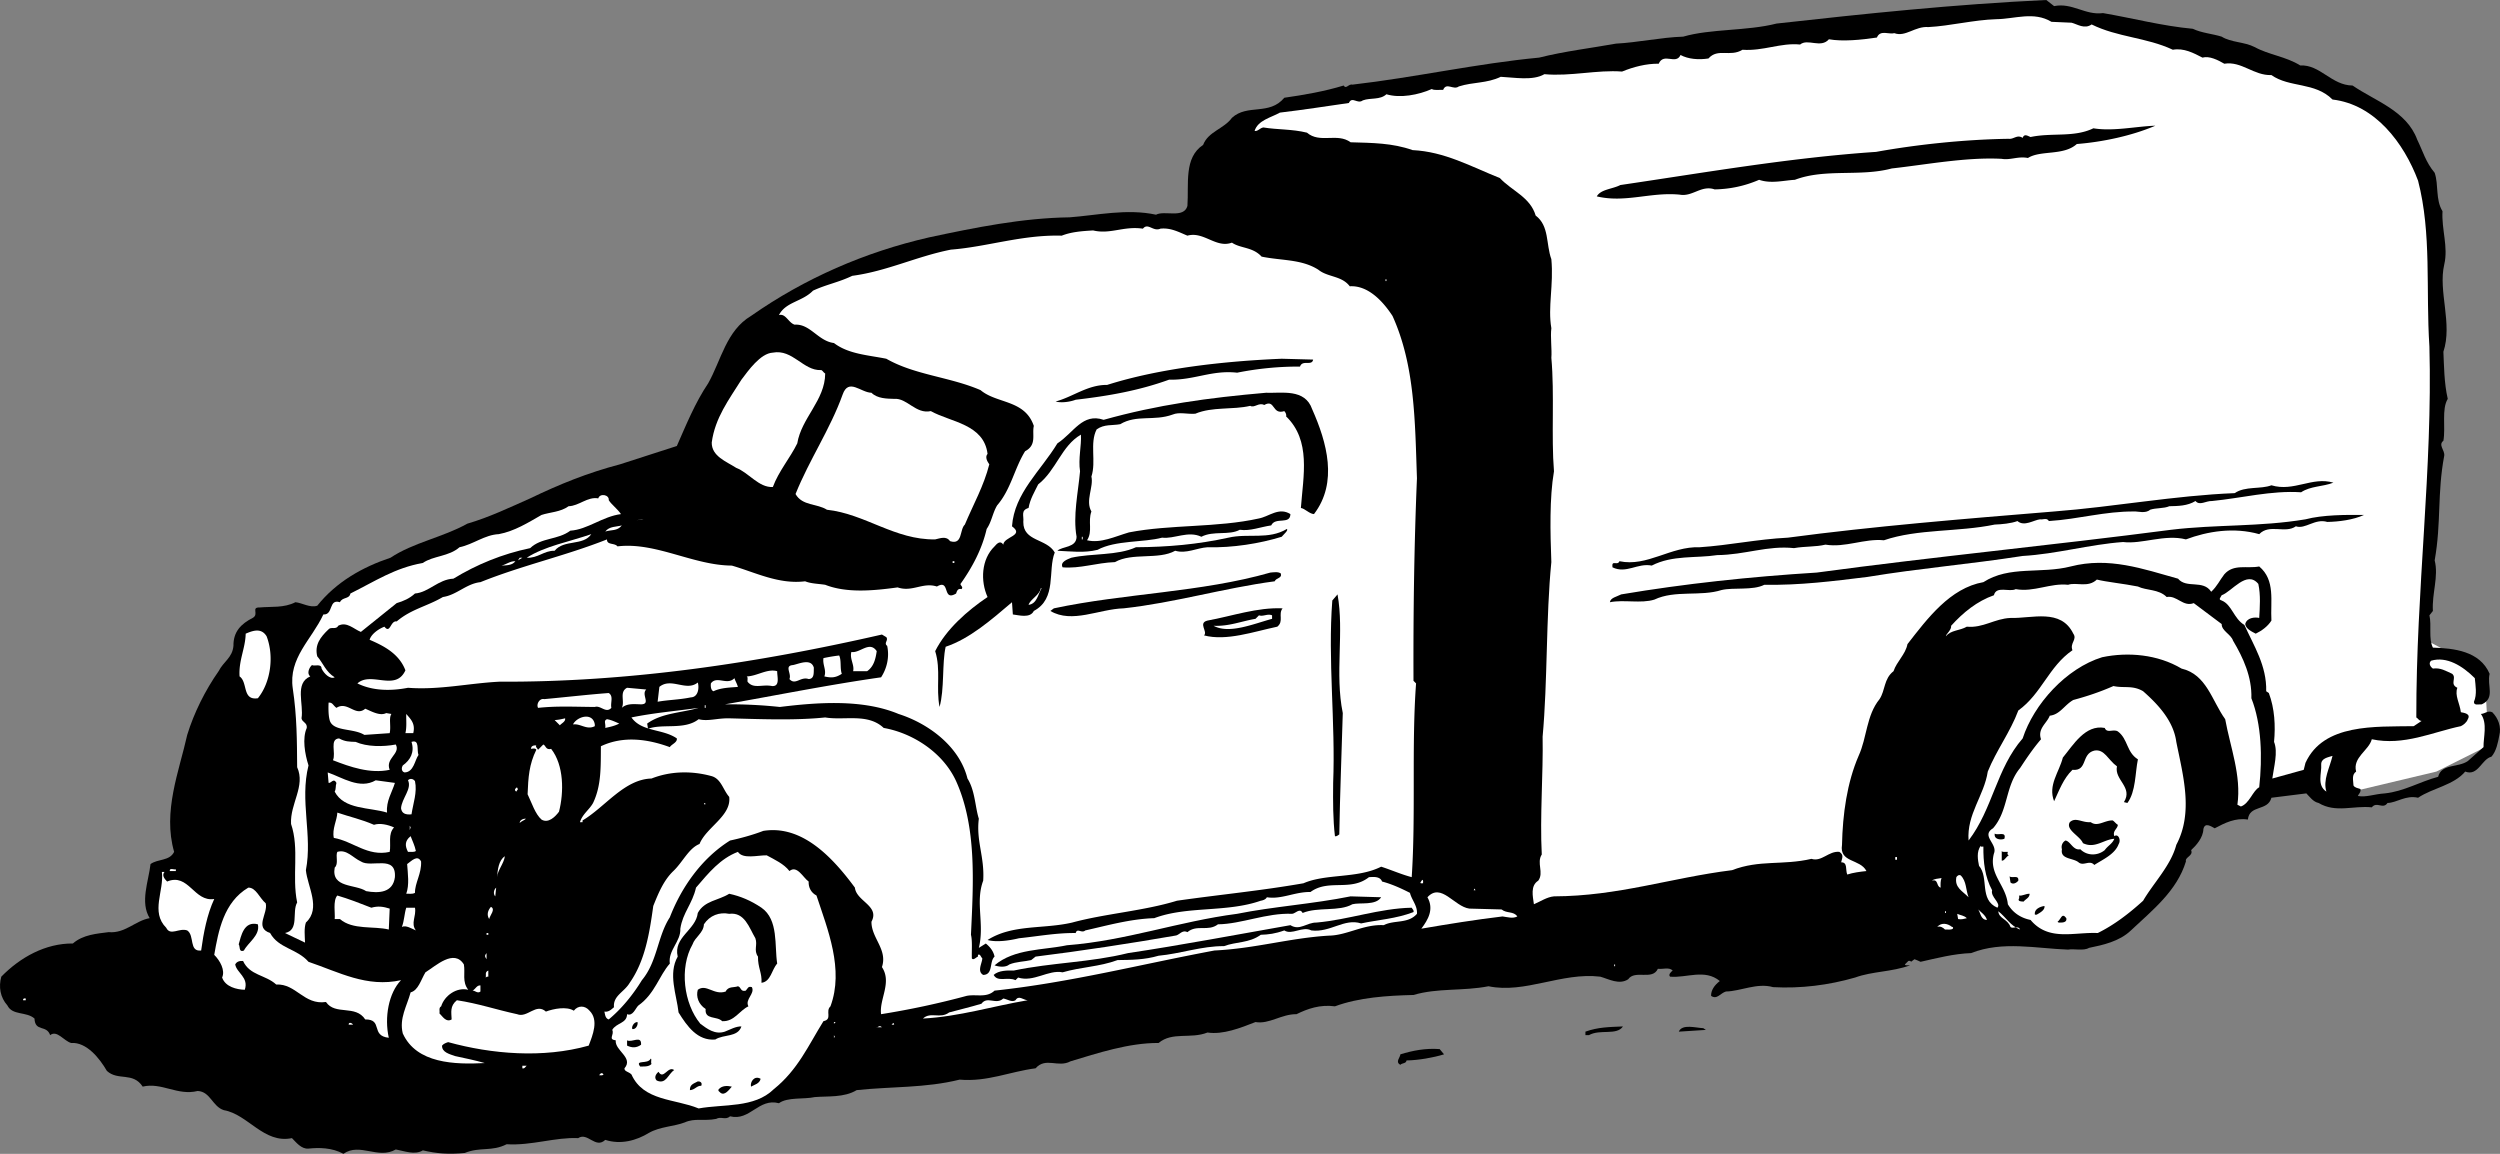 <svg xmlns="http://www.w3.org/2000/svg" width="286.434" height="132.199"><rect width="100%" height="100%" fill="#808080" stroke="none"/><path fill="#fff" d="m276.648 77.402-14 7.5 6 6 10.5-2.5 6-3-.5-8.5-7.5-4"/><path d="M235.347.7c2.074-.423 3.574 1.077 5.602.8 3.375.574 6.773 1.477 10.296 1.8.977.477 2.278.575 3.301.9 1.074.675 2.574.577 3.8 1.202 1.575.875 3.575 1.075 5.2 2.098 2.278-.125 3.574 2.277 6 2.3 2.574 1.774 6.176 2.876 7.403 6.2.671 1.375.972 2.574 2 3.8.472 1.376.074 3.075.898 4.4-.125 2.077.676 4.077.2 6.1-.723 3.075.976 6.774-.099 10 .075 1.575.075 3.575.5 5.4-.726 1.175-.226 3.277-.5 4.8-.625.477.172 1.074.098 1.7-.824 4.374-.324 7.675-1.097 12 .472 1.874-.329 3.777-.204 5.8l-.398.5c.273 1.176-.125 2.676.398 3.7 2.375.077 5.375.374 6.5 3-.324 1.374.676 2.777-.898 3.5-.324-.024-.926.175-.898-.298.375-.828.171-1.925.097-2.703-1.426-1.422-3.222-2.523-5-2-.324.278-.125.676.2.903.874-.125 1.476.273 2.203.597.574.477-.329 1.176.597 1.602-.324.875.278 1.773.403 2.8.375.075 1.171.176.796.801-.125.375-.523.672-.796.797-3.227.676-6.528 2.278-10.204 1.5-.324 1.278-2.222 2.078-1.796 3.703-.528.375-.329.973-.301 1.598.176.277.472.277.8.402.075.375-.226.575-.3.797.972.176 1.875-.222 3.097-.297 2.176-.226 3.977-1.328 6.102-1.902.375-1.523 2.273-1.023 3.398-1.8l1.801-1.598c-.023-1.125.477-2.727-.3-3.801.476-.024.777-.426 1.3-.2.676.676 1.074 1.676.801 2.7-.125.676-.324 1.773-.898 2.398-1.125.278-1.528 2.278-3 1.703-1.329 1.575-3.727 1.875-5.403 3-1.426-.328-2.426.575-3.5.598-.523.777-1.222-.223-1.8.5-2.126-.223-4.126.676-6.098-.5-.625-.125-1.028-.723-1.403-1.098l-4 .5c-.421 1.575-2.523.774-2.699 2.5-1.426-.226-2.625.375-3.8 1-.422-.226-1.126-.726-1.297.098-.028.977-.829 1.875-1.403 2.402.278.672-.722.774-.597 1.297-1.028 3.375-3.829 5.578-6.301 7.903-1.324 1.273-3.227 1.675-4.801 2-.625.375-1.727.074-2.398.199-3.625-.125-7.528-1.024-11.102.398-2.023.078-3.926.578-5.8 1-.223-.125-.524-.222-.7-.297l-.398.297c-.028-.125-.227-.125-.301-.097l-.403.398c.078.176.375.074.602.102-2.125.773-4.324.675-6.3 1.398-3.024.875-6.223 1.277-9.4 1.102-1.823-.528-3.726.472-5.402.5-.625.175-1.023.972-1.699.5-.023-.625.375-1.227 1-1.7-1.722-1.425-3.824-.328-5.699-.5-.227-.226.074-.527.3-.703-.425-.422-1.124-.125-1.698-.199-.625 1.375-2.625.074-3.403 1.2-1.023.675-2.222-.024-3.199-.298-4.426-.527-8.625 1.973-12.8 1.098-2.927.574-5.825.176-8.598 1-3.028.074-6.227.277-9 1.3-1.727-.226-3.125.274-4.403.9-1.722-.024-3.125 1.175-4.699.902-1.727.675-3.727 1.472-5.5 1.199-1.926.773-4.023-.125-5.602 1.199-3.421-.023-7.023 1.176-10.097 2.102-1.426.773-2.824-.528-4 .8-2.926.375-5.528 1.575-8.7 1.297-3.925.977-7.828.778-11.8 1.203-1.426.875-3.324.672-4.801.797-1.227.278-3.125-.023-4.102.703-2.324-.625-3.324 2.075-5.597 1.5-.528.473-1.028-.027-1.602.297-1.426.278-2.426-.125-3.597.403-1.227.472-2.829.472-4.102 1.199-1.426.875-3.227 1.375-5 .8-1.125 1.075-2.023-.925-3.102-.199-2.625-.125-5.324.875-8.199.7-1.722.875-3.023.273-4.8 1-1.825.175-3.223.074-4.797-.301-.926.574-2.125.074-3.102-.102-2.023 1.176-4.125-.824-6 .5-1.324-.722-2.824-.722-4-.597-.824.074-1.426-.727-1.898-1.2-3.227.672-5.028-2.726-7.801-3.203-1.324-.422-1.528-2.125-3-2.199-2.324.574-4.125-1.023-6.301-.5-1.125-1.723-2.824-.625-4.102-1.8-.824-1.423-2.324-3.325-4.097-3.2-.824-.223-1.625-1.523-2.403-.898-.421-1.227-1.722-.325-1.796-1.903-.926-.824-2.528-.324-3.102-1.5-.824-.922-1.023-2.125-.7-3.297 2.177-2.226 5.075-3.828 8.2-3.8 1.176-1.028 2.773-1.125 4.102-1.301 1.875.176 3.074-1.324 4.699-1.602-1.125-1.824-.125-4.222.097-6.199.875-.625 2.176-.324 2.704-1.398-1.329-4.625.574-9.227 1.5-13.403.773-2.523 2.074-5.125 3.597-7.297.574-1.125 1.574-1.527 1.7-2.902-.024-1.625.874-2.523 2.203-3.2.773-.425-.227-1.226.796-1.198 1.375-.125 2.778.074 4.102-.602.773.074 1.676.676 2.5.402 2.176-2.726 5.176-4.425 8.398-5.5 2.579-1.726 5.977-2.328 8.801-3.902 2.477-.723 4.778-1.824 7.2-2.898 3.374-1.625 6.578-2.926 10.3-3.903l6.5-2.097c1.074-2.426 2.074-4.926 3.602-7.2 1.472-2.625 2.074-6.027 4.898-7.703 6.176-4.324 13.074-7.324 20.403-9 5.273-1.125 10.671-2.222 16.097-2.297 3.074-.226 6.574-1.027 9.903-.3.972-.528 3.171.472 3.597-1 .176-2.528-.426-5.528 1.8-7 .575-1.528 2.376-1.825 3.302-3.102 1.773-1.625 4.273-.223 6-2.3 2.273-.325 4.574-.723 6.8-1.4.274.477.575-.226 1-.1 7.172-.825 14.274-2.423 21.399-3.098 2.875-.727 6.176-1.125 8.8-1.602 2.473-.125 5.177-.723 7.7-.8 3.176-.923 7.273-.626 10.7-1.5C213.62 1.573 224.12.476 234.448 0l.898.7"/><path fill="#fff" d="M237.347 2.602c.676.175 1.477.773 2.3.199 2.973 1.476 6.274 1.476 9.302 2.898 1.273-.222 2.375.375 3.398.903.773-.227 1.773.273 2.5.699 1.977-.324 3.375 1.375 5.398 1.3 2.079 1.473 4.977.774 7 2.801 4.875.575 8.176 4.973 9.801 9.297 1.574 6.078.875 12.477 1.3 19 .376 14.078-1.522 27.778-1.5 42.5.177.078.274.375.603.403l-.903.597c-4.426.078-10.324-.324-12.398 4.203l-.2.797-3.601 1c.176-1.324.676-3.023.2-4.199.175-1.824.073-3.824-.598-5.598l-.301-.203c.074-2.922-1.426-5.222-2.5-7.597-1.227-.727-1.426-2.325-2.602-2.801-.426-.125-.125-.324 0-.602 1.176-.422 2.875-2.922 4.2-1.297.277 1.274.175 2.672.101 3.899-.523-.125-1.426-.024-1.602.699.078.574.778.875 1.204 1.102.671-.325 1.375-.825 1.796-1.5-.125-2.227.477-4.625-1.398-6.2-1.426.274-2.926-.328-4 .899-.523.676-.824 1.375-1.5 2-.926-1.426-2.824-.324-3.8-1.5-4.024-1.125-7.927-2.524-12.302-1.399-3.421.875-7.023-.125-10 1.797-3.824.676-6.421 4.176-8.699 7.102-.222 1.176-1.222 1.976-1.597 3.101-1.125.875-.926 2.172-1.602 3.2-1.523 1.875-1.426 4.375-2.398 6.5-1.329 3.074-1.829 6.675-1.903 10.199-.324 2.074 2.074 1.574 2.801 3-.727.074-1.523.176-2.2.398-.226-.523.075-1.422-.698-1.398.074-.426.375-.824-.204-1.2-1.222-.124-2.023 1.176-3.199.801-3.324.774-5.926.075-9.097 1.297-7.028.875-13.028 2.977-20.403 3-.824.078-1.523.578-2.3.903-.126-.926-.422-2.125.5-2.7.675-.925-.223-2.027.402-3-.227-4.425.176-9.226.097-13.5.579-6.328.375-13.726 1-20-.125-3.425-.222-7.328.301-10.402-.324-4.023.074-8.824-.3-13 .078-.926-.126-2.426 0-3.398-.422-2.426.277-4.926 0-7.903-.626-1.722-.223-3.824-1.797-5-.625-2.125-2.727-2.824-4.102-4.297-3.324-1.328-6.324-3.027-10-3.203-2.324-.824-4.625-.824-7.102-.898-1.523-1.125-3.523.176-5-1.102-1.722-.422-3.324-.324-5-.597-.421.074-.625.472-1 .398.375-1.223 1.875-1.523 2.903-2.098 2.773-.328 5.273-.726 7.898-1.101.375-.824.977.176 1.602-.301.875-.324 1.972-.023 2.699-.7 1.574.477 3.676.075 5.2-.6.277.175.777.077 1.3.1.375-.925 1.176.075 1.8-.398 1.677-.527 3.177-.328 4.802-1.101 1.574.074 3.671.476 5-.301 2.972.277 6.074-.523 8.898-.3 1.273-.524 2.773-.923 4.2-.9.573-1.323 1.976.177 2.5-1 .874.477 2.073.575 3.198.4 1.079-1.223 2.477-.126 3.903-1 2.375.175 4.375-.825 6.597-.598.875-.727 2.375.472 3.301-.602 1.574.277 3.676.074 5.5-.2.375-.925 1.375-.323 2-.5 1.278.477 2.375-.823 3.903-.698 2.472-.125 5.171-.825 7.796-.903 2.079-.023 4.278-.922 6.301.301l2.301.102"/><path d="M246.949 14.402c-2.727 1.172-6.125 1.875-9 2.098-1.528 1.375-4.125.676-5.602 1.602-1.125-.227-2.023.273-3 .097-4.023-.222-8.727.676-12.602 1.102-3.625.976-7.625-.024-11.097 1.3-1.324.075-2.727.473-4.102 0a13.24 13.24 0 0 1-5.097 1.098c-1.528-.523-2.528.875-4 .602-3.329-.324-6.227.976-9.5.199.472-.824 1.773-.824 2.699-1.3 9.676-1.423 19.375-3.126 29.3-3.798 4.575-.828 10.075-1.425 15.2-1.5.574.075.972-.527 1.597-.101.176-.524.579-.227.903-.102 2.472-.523 4.972.078 7.199-1 2.273.375 4.875-.222 7.102-.297"/><path fill="#fff" d="M136.046 27c1.875-.523 3.278 1.477 5.102.8.972.677 2.375.477 3.398 1.602 2.278.473 4.574.274 6.5 1.5 1.074.875 2.676.672 3.602 1.899 2.074-.125 3.773 1.676 4.898 3.398 2.574 5.676 2.574 12.078 2.8 18.602-.323 7.676-.425 15.375-.397 23.199l.296.3c-.523 7.075-.023 15.075-.5 22.2-1.222-.324-2.324-.824-3.5-1.2-2.722 1.376-6.324.774-8.898 1.9-5.023.874-9.426 1.277-14.5 2-3.824 1.175-8.227 1.476-12 2.5-3.324.777-6.824.175-9.7 2 .973.277 2.473.077 3.598-.2 2.176-.223 4.278-.625 6.5-.598.176-.625.676.075 1.102-.3 2.375-.528 5.176-1.325 7.898-1.403 3.778-1.422 8.278-.625 12.204-2 .171-.023.574-.125.699-.398 1.676.273 3.176-.625 5-.602 2.074-1.523 4.574-.023 6.699-1.699.477-.023 1.273-.125 1.5.5 1.074.277 2.176.777 3.2 1.3.175.774.874 1.477.8 2.4-1.023 1.175-2.625.675-3.8 1.3-2.325-.125-4.223 1.176-6.302 1.2-4.523.277-8.421 1.476-13.097 1.702-8.426 1.575-16.528 3.672-25.2 4.598-.925.875-2.124.375-3.203.602a94.478 94.478 0 0 1-9.796 2.097c-.227-1.722 1.273-3.625.097-5.398.676-2.024-1.222-3.324-1.199-5.2.977-1.824-1.727-2.324-1.898-3.902-2.528-3.422-6.028-7.222-10.5-6.5-1.227.477-2.727.875-3.801 1.102-3.324 2.074-5.625 5.476-6.903 8.8-1.421 2.176-1.421 5.075-3.199 7.2-1.023 1.676-2.324 3.273-3.8 4.5-.422-.125-.422-.625-.5-.899.476.075.777-.226 1.1-.5-.124-1.328 1.177-1.726 1.802-2.8 1.773-2.528 2.273-5.727 2.699-8.801.574-1.426 1.176-2.926 2.3-4 1.075-1.024 1.774-2.625 3-3.102.774-1.922 3.677-3.222 3.4-5.398-.723-.824-.927-2.125-2.098-2.399-2.329-.625-4.727-.527-6.801.297-3.125.078-5.324 3.278-7.903 4.801v.2h-.296c.273-.923 1.074-1.423 1.5-2.2.972-2.023.875-4.223.898-6.5 2.574-1.223 5.375-.824 7.898.102.176-.325.875-.528.801-1-1.625-1.125-4.023-.727-5.2-2.403 2.575-.523 4.978-.722 7.7-1.097-1.926.574-4.222.574-5.898 1.8l.097.598c1.676-.625 4.176.176 5.801-1.098 1.074.274 2.074-.125 3.5-.101 3.074.074 7.477.273 11-.102 2.176.375 4.875-.523 6.7 1.203 3.277.575 6.777 2.774 8.3 6.098 2.375 5.277 1.977 11.676 1.7 17.602.175.675.077 1.773.101 2.699.176.273.477-.125.7-.2v-.199c.277-.125.277.172.5.399-.024.574-.626 1.476.1 1.898 1.177-.023.677-1.523 1.302-2.097-.125-.625-.528-1.125-1-1.5l-.801.5c.676-2.727-.426-5.227.5-7.7.176-2.726-.824-4.527-.5-7.101-.426-1.324-.426-3.227-1.301-4.602-.926-3.722-4.523-6.324-7.898-7.398-4.125-1.727-9.329-1.324-13.602-.801a53.476 53.476 0 0 0-6.3-.3c5.874-1.024 11.777-2.223 17.902-3.098.671-1.028.972-2.325.699-3.602-.426-.324.176-.625-.102-1l-.5-.3c-14.324 3.277-29.023 5.476-43.8 5.402-3.524.175-6.922.972-10.5.699-1.922.375-4.024.375-5.797-.5 1.574-1.426 4.375.976 5.5-1.5-.727-1.926-2.528-2.824-4.102-3.5.176-.625.977-1.227 1.7-1.5.675.875.675-.727 1.402-.602 1.671-1.422 3.472-1.722 5.296-2.797 1.579-.226 2.676-1.527 4.301-1.703 4.778-1.922 9.778-3.023 14.5-4.898-.023.676.875.375 1.2.8 4.374-.527 8.675 2.176 13.1 2.2 2.677.773 5.376 2.176 8.4 1.8.675.274 1.476.274 2.3.399 2.477.977 5.574.676 8.3.3 1.677.575 2.876-.624 4.5-.1 1.575-.923.575 1.777 2.2.8.074-.223.176-.625.602-.5.273-.223-.125-.426-.102-.598 1.375-1.925 2.477-4.027 3-6.3.574-.825.676-1.825 1.2-2.7 1.578-1.828 1.976-4.226 3.203-6.203 1.375-.722.773-1.922 1-2.898-1.028-3.024-4.227-2.524-6.102-4.102-3.523-1.523-7.523-1.722-10.8-3.597-2.126-.426-4.325-.528-6-1.801-1.825-.227-2.723-2.227-4.5-2.102-.723-.222-1.024-1.324-1.802-1.097.778-1.528 2.676-1.528 3.903-2.801 1.574-.727 2.875-.926 4.5-1.7 3.972-.527 7.375-2.226 11.3-3 4.172-.324 8.172-1.726 12.7-1.601 1.074-.426 2.273-.523 3.597-.598 1.977.473 3.477-.527 5.704-.203.574-.722 1.171.375 2 0 1.171-.125 2.074.375 3.097.801m22.699 5.2h.102V32h-.102v.2"/><path fill="#fff" d="M94.046 42.402c.176-.027.278.274.5.399-.023 3.074-2.722 5.074-3.2 8-.823 1.676-2.124 3.176-2.8 5-1.625.074-2.722-1.625-4.2-2.2-1.124-.726-2.823-1.324-2.8-2.902.375-2.824 1.977-4.922 3.403-7.199.773-1.023 2.171-3.023 3.597-3.098 2.278-.425 3.477 2.075 5.5 2"/><path d="M150.449 41.2c-.125.777-1.227-.024-1.5.8a35.903 35.903 0 0 0-7.204.7c-2.921-.325-4.921.874-7.796.8-3.528 1.277-7.028 1.875-10.704 2.3-.722.274-1.722.376-2.296.2 1.972-.523 3.671-1.926 5.898-1.898 6.074-1.926 13.477-2.727 20-3l3.602.097"/><path fill="#fff" d="M102.449 45.7c1.472-.126 2.472 1.777 4.199 1.402 2.273 1.273 6.074 1.472 6.5 4.898-.324.375-.028.875.199 1.2-.625 2.476-1.824 4.577-2.8 6.902-.626.574-.223 2.375-1.7 1.898-.426-.625-1.125-.324-1.7-.2-4.624.075-8.027-2.925-12.402-3.398-1.125-.726-2.824-.425-3.597-1.8 1.574-3.926 3.972-7.426 5.398-11.403.676-1.922 2.074-.222 3.3-.199.677.676 1.774.676 2.603.7"/><path d="M150.347 46.902c1.676 3.774 2.977 8.375.2 12-.524-.027-1.024-.625-1.5-.703.277-3.722 1.175-7.722-1.7-10.5.074-.125-.023-.422-.2-.597-1.425.472-1.027-1.426-2.3-.7-.625-.328-1.125.375-1.602.098-2.023.477-4.324.074-6.296.902-.926.075-1.829-.226-2.602.098-2.125.777-4.125-.023-6 1.102-.926.175-1.824-.028-2.7.597-.823 1.578-.027 3.676-.6 5.403.277 1.175-.723 2.773 0 4-.427 1.175.175 2.273-.5 3.3 1.573.375 3.175-.425 4.8-.902 4.773-.926 10.074-.523 14.898-1.598 1.176-.226 2.278-1.328 3.602-.5-.023 1.274-1.727.274-2.2 1.297-1.226.176-2.425.676-3.6.5-1.223.676-3.024.078-4.4.801-1.527-.723-3.124.277-4.5.102-2.124.574-5.323.273-7.402 1.398-1.523.375-3.023.176-4.597.102.574-.528 2.176-.325 2.199-1.602-.426-2.426.176-5.023.398-7.5-.222-1.426.176-2.926.102-4.2-2.227 1.274-2.824 4.075-4.898 5.7-.426.875-.926 1.676-1.102 2.7-.926.277-.523.874-.602 1.6-.023 2.274 2.676 1.876 3.602 3.5-.824 2.075.273 5.274-2.398 6.7-.426.875-1.727.477-2.403.402L115.948 69c-2.328 1.977-4.828 4.176-7.601 5.102-.426 1.875-.125 4.875-.7 6.898-.425-2.223.176-4.223-.5-6.398 1.274-2.528 3.676-4.625 6-6.2-.824-1.828-.726-4.328.801-5.8.274-.325.672-.727 1-.2.075-.925 2.473-1.027 1-2.101.274-3.824 3.274-6.324 5.2-9.5 1.875-1.227 2.875-3.524 5.3-2.7 6.172-1.726 11.973-2.527 18.598-3.101 1.777.074 4.477-.523 5.3 1.902M267.347 55.3c-1.227.477-2.625.376-3.7 1.102-3.425-.226-6.823.672-10.198 1-.727-.027-1.426.575-1.903 0-.926.575-2.023.575-3 .598-.625.277-1.523.176-2.2.402-.522.473-1.425.172-1.8.2-3.426-.028-6.324.875-9.8 1.097-.223-.422-.723-.125-1-.199-.723.074-1.825.875-2.598.2-.727.277-1.824.374-2.602.402-4.222.875-8.824.472-12.7 1.8-2.226-.226-4.425.875-6.698.5-1.125.274-2.324.172-3.602.399-3.023-.324-5.625.773-8.8.8-2.422.376-5.126-.027-7.5 1.2-1.626-.324-2.922.976-4.5.199-.126-.926.578-.125.8-.7 3.176.677 5.875-1.726 9.2-1.6 3.374-.223 6.578-.923 10.1-1.098 9.978-1.325 19.876-2.125 30.5-3 6.876-.528 13.774-1.825 20.7-2.102 1.176-.824 2.977-.426 4.2-.898 2.578.773 4.675-1.028 7.101-.301"/><path fill="#fff" d="M69.745 57.3c.278.477.977.977 1.403 1.602-2.125.274-3.824 1.774-5.801 1.899-1.426 1.074-3.324.773-4.602 2-3.222.676-6.125 1.875-8.796 3.5-1.727.074-2.829 1.574-4.403 1.699-.625.574-1.324.875-2.097 1.102l-4.102 3.3c-.824-.328-1.625-1.226-2.602-.703-.222.477-.824.078-1.097.403-.926.875-1.625 1.773-1.301 3.097.676.778.977 1.778 2 2.403-.523.273-1.227-.426-1.5-1-.023-.625-.824-.227-1.102-.403-.324.278-.625.977-.199 1.301-1.824.777-.722 3.176-1 4.8.074.477.676.477.602 1.102-.528 1.172-.227 2.973.199 4.297-1.023 4.078.477 7.977-.3 12 .175 1.875 1.777 4.375 0 6-.223.676-.126 1.477-.098 2.301l-2.301-1.098c1.676-.328.773-2.425 1.398-3.5-.625-3.027.278-6.125-.7-9-.124-2.328 1.677-4.328.7-6.5-.023-3.027-.023-5.828-.5-9-.523-3.527 2.176-5.625 3.5-8.5 1.176.075.574-1.828 1.903-1.402.273-.625 1.074-.324 1.199-1 2.875-1.426 5.074-2.926 8.3-3.5 1.172-.824 2.973-.723 4.2-1.8 1.574-.325 2.875-1.423 4.5-1.5 1.773-.325 3.375-1.325 4.898-2.2.977-.324 2.176-.324 3.102-1 1.176-.023 2.176-1.125 3.398-.898.176-.625 1.278-.426 1.2.199"/><path d="M270.847 59c-1.227.574-2.926.777-4.2.8-1.425-.425-2.527.876-3.6.5-1.223.876-3.024-.323-4.2.9-2.926-.825-5.926-.325-8.398.6-2.426-.624-5.028.575-7.204.302-3.824.273-7.625 1.375-11.5 1.597-6.324.977-11.523 1.375-17.796 2.403-3.829.472-7.727.972-11.801.898-1.324.676-3.528.277-4.903.602-2.421.773-5.324-.028-7.699 1.097-1.523.477-3.523-.023-5.097.301.074-.523.773-.625 1.296-.898 7.278-1.227 14.778-2.028 22.403-2.5 13.472-1.825 26.972-3.125 40.597-4.903 5.176-.625 10.176-.324 15.403-1.199 1.972-.523 4.676-.523 6.699-.5"/><path fill="#fff" d="m72.949 59.602.597-.102h.2zm-3.602 1.3c.477-.625 1.273-.527 1.898-.703-.523.676-1.222.477-1.898.703"/><path d="M146.847 61.5c-2.523.777-5.625 1.277-8.5 1.2-1.227.077-2.426.777-3.7.402-1.925 1.074-4.925.175-6.902 1.3-2.125.075-4.023.774-6 .598-.324-.625.579-.926 1-1.098 2.375-.527 5.278-.226 7.403-1.203 3.676-.023 7.074-.324 10.597-1.097 2.278-.528 4.579.273 6.704-1 .171.175-.329.574-.602.898"/><path fill="#fff" d="M67.745 61.2c-.921 1.374-3.125.577-4.199 1.902-1.222-.028-1.926.875-3.2.8 2.075-1.328 4.876-1.828 7.4-2.703m56.203.601h.097v-.3h-.097v.3m-64.602 2.4.2-.298h.3zm-.301.1c-.324.477-1.023.477-1.597.5.574-.124.972-.523 1.597-.5m50.102.2h.199v-.2h-.2v.2"/><path d="M146.745 65.7c.176.577-.523.476-.699.902-5.824.773-11.523 2.472-17.3 3.097-2.825.078-5.922 1.778-8.4.301l.4-.3c8.078-1.723 16.874-1.825 24.8-4.098.375-.028.875-.125 1.2.097"/><path fill="#fff" d="M244.949 67.2c.972.476 2.375.277 3.296 1.202 1.176-.226 1.875 1.172 3.102.7l3.2 2.398c-.024.777 1.073 1.176 1.3 1.902 1.176 1.973 2.176 4.172 2.102 6.598 1.171 2.977 1.273 6.777.898 10.2-.727.374-1.125 1.874-2.102 2.202l-.398-.203c.477-3.324-.824-6.625-1.398-9.797-1.528-2.125-2.125-5.125-5-5.8-2.727-1.625-6.125-1.926-9.102-1.301-4.125 1.273-7.824 5.375-9.102 9.3-3.023 3.473-3.421 8.075-6.199 11.7-.222-3.024 1.778-5.125 2.2-7.899.976-2.425 2.578-4.527 3.5-7 2.675-1.925 3.476-5.027 6.203-6.902-.329-.824.574-1.223.097-1.898-1.426-2.926-4.722-1.727-7.199-1.801-1.824.074-3.125 1.176-5 1-.824.476-1.824.375-2.398 1.101-.028-.226.671-.726.597-1.203 1.375-1.523 2.977-2.824 4.903-3.5.273-1.125 1.773-.324 2.5-.699 2.074.375 3.972-.723 6-.5.972-.324 2.273.375 3.296-.598 1.079.274 3.079.473 4.704.797m-125.602.203c-.426.672-.523 1.774-1.5 1.899.176-.625 1.273-1.125 1.398-1.899h.102"/><path d="M153.847 81.7c-.125 4.476-.324 9.277-.398 13.902-.125.074-.329.273-.5.199-.227-1.926-.227-3.926-.204-6.102.278-6.922-.625-14.125-.097-20.898l.597-.7c.778 4.274-.324 9.075.602 13.598M146.949 69.7c-.528.675.171 1.476-.602 2.1-2.727.575-5.824 1.677-8.398 1 .472-.425-.727-1.425.398-1.698 2.875-.528 5.676-1.528 8.602-1.403"/><path fill="#fff" d="M145.745 70.902c-2.125.575-4.921 1.774-6.699.797 1.778.078 3.176-.523 4.8-.797l.4-.402c.476.176.976-.223 1.5 0v.402m-115.2 2c.875 2.274.477 5.274-1 7.098-1.824.277-1.125-1.824-2.097-2.5-.125-1.824.671-3.223.699-4.898.773-.325 1.773-.727 2.398.3m69.903 1.7c-.125.875-.329 1.773-1.102 2.3h-1.602c.176-.726-.421-1.425-.199-2.203.977.176 2.074-1.324 2.903-.097m-4 2.598c-.727.476-1.227.476-2 .3.273-.723-.227-1.324-.102-2.098a19.014 19.014 0 0 1 1.8-.3c.274.574.075 1.472.302 2.097m-3.204-.699c-.023.574.079 1.277-.597 1.3-.926-.323-1.528.774-2.2 0 .274-.624-.624-1.523.399-1.6.676-.126 2.074-.825 2.398.3m-4.199.402c-.023.575.375 1.774-.597 1.7-1.125-.227-2.125.375-2.801-.5-.028-.227.074-.528-.102-.602 1.176-.023 2.375-.926 3.5-.598m-4.5 1.798c-.824.077-1.926.077-2.8.5-.325-.126-.325-.626-.297-.9.671-.925 1.875.274 2.699-.6.074.277.273.577.398 1m-5.398 1.202c-1.324.274-2.528.274-3.801.5l.2-1.703c1.374-1.125 3.073.578 4.402-.5.171.578.074 1.676-.801 1.703m166.398-.702c1.676 1.476 3.477 3.374 3.8 5.8.774 3.875 1.978 8.074 0 11.8-.624 2.376-2.624 4.376-3.8 6.4-1.625 1.476-3.324 2.777-5.2 3.702-2.726-.125-5.624.973-7.698-1.5-1.125-.226-2.028-.828-2.602-1.8-.222-2.227-2.222-3.426-1.597-5.801.472-1.125-1.528-2.024-.102-2.899 1.773-2.027 1.375-4.828 3.102-6.902.671-1.023 1.472-2.223 2.398-3.3-.426-1.223.676-1.825 1-2.7 1.176-.125 1.676-1.223 2.7-1.8 1.573-.423 3.073-.923 4.6-1.598 1.177.273 2.177-.125 3.4.597M74.046 79c-.625.574.574 1.676-.597 1.7-.829-.024-1.625-.126-2.204.402.375-.727-.324-1.825.602-2.301l2.2.199m-4.001 2.102c-.625.675-1.222-.325-1.898-.102-2.528-.023-4.324-.125-6.5.102-.227-.426.176-1.125.699-1 2.477-.227 5.074-.528 7.398-.7.579.375.176 1.075.301 1.7m-31.5 0c1.278-.825 2.176 1.074 3.3.097.677.278 1.677.875 2.4.5l.6.102c-.323.476-.022 1.375-.198 2.199l-2.903.2c-1.324-.825-3.722-.325-4-1.798-.125-.527-.125-1.328-.097-1.902.472-.023.472.277.898.602m42.199 0h.102V80.8h-.102v.3M47.347 84h-.898c.171-.723.074-1.523.097-2.2.477.575 1.074 1.075.801 2.2m20.801-1v.2c-.926.476-1.625-.325-2.5-.2.472-.926 2.273-1.426 2.5 0m-3.403-.7c.079.376-.421.575-.597.802l-.602-.602c.477-.023.875-.125 1.2-.2m6.203.602c-.528.274-1.028.375-1.602.5.074-.527-.227-.828.2-1 .476.075.874.274 1.402.5"/><path d="M242.648 83.8c1.176.876.972 2.376 2.3 3.2-.328 1.574-.226 3.676-1.203 5l-.398-.098c1.074-1.726-1.125-2.527-.8-4.101-1.024-.727-1.427-2.024-2.598-1.801-1.528.375-.727 2.375-2.5 2.2-1.028.976-1.528 2.374-2.102 3.6-.727-1.823.574-3.323 1-5 1.176-1.425 2.574-3.823 4.8-3.398.274.672.973.075 1.5.399"/><path fill="#fff" d="M40.745 85c1.278.574 3.176.574 4.602.3.574 1.075-1.227 1.575-.7 2.9-2.226.476-4.527-.325-6.5-1.098.376-.825-.425-2.426.7-2.5.676.375 1.176.375 1.898.398m7.204 1.5c-.426.574-.528 1.977-1.602 2-.426-.125-.324-.625-.2-.8.876-.626 1.376-1.524 1-2.7.973-.324.575.977.802 1.5m15.199-.7c1.472 1.876 1.472 4.977.898 7.2-.426.574-1.222 1.375-2 .902-.722-.625-1.125-1.925-1.597-2.902.074-1.926.171-3.426 1-5.098-.125-.226-.426-.125-.602-.101-.023-.324.273-.426.602-.399-.125.172.074.274.199.5l.597-.601c.278.074.278.676.903.5m204.097.801c-.324 1.375-1.125 2.773-.699 4.097-1.125-.722-.523-2.125-.597-3.097-.028-.727.773-.825 1.296-1m-224.199 2.8 2.2.297c-.325 1.078-1.024 2.078-.9 3.403-2.022-.625-4.925-.325-6-2.403.177-.324.075-.625.2-1-.324-.625-.625.078-.898 0l-.102-1.199c1.676.574 3.676 1.977 5.5.902m4.5.098c.278 1.277-.222 2.574-.398 3.8-.727.075-1.125-.124-1.2-.698.075-1.125 1.274-2.227.797-3.2.176-.226.579-.226.801.098m11.801.902-.2.297c-.323-.222-.027-.422.098-.5-.023.078.102.203.102.203m21.5 1.7-.102.097-.097-.199c.074-.023.199.102.199.102m-38 2.398c.676-.223 1.574-.023 2.3.3-.726.774-.323 1.876-.5 2.802-2.527.574-4.226-1.227-6.402-1.602-.222-1.023.375-2.023.403-2.898 1.375.472 2.773.773 4.199 1.398m17.398-.7c-.125.177-.523.274-.699.5-.023-.323.375-.523.7-.5"/><path d="M242.046 94c.176.074.375.375.602.5-.028.477-.625.676-.403 1.3.477-.323.778.477.5.9-.421 1.175-1.824 1.777-2.796 2.402-.528-.625-1.227.175-1.801-.301-.625-.524-2.125-.324-1.903-1.5a.854.854 0 0 1 .403-1c.574.074.875 1.176 1.699 1 .773.773 1.977.773 2.8.101.376-.527.876-.726 1.098-1.3-1.222.074-2.222 1.175-3.597.5-.324-.825-2.028-1.528-1.5-2.403.676-.625 1.375.078 2.398 0 .778.578 1.574-.222 2.5-.199"/><path fill="#fff" d="M46.949 95.102v-.5l.097.199zm0 0"/><path d="M229.648 96.102c-.426.175-1.227.074-1.102-.602.278.277 1.375-.324 1.102.602"/><path fill="#fff" d="M47.648 97.5c-.227.176-.625.074-.903.102-.324-.625-.421-1.227.301-1.801.176.476.477 1.074.602 1.699m179.597-.5c-.023 1.777.176 3.477 1 5-.222.777 1.079 1.477.602 2-2.125-.926-.926-3.426-2.102-4.8-.125-.626-.324-1.626.204-2.298-.028.172.171.075.296.098"/><path d="M230.046 97.602c-.023.175-.125.273.102.398-.324.176-.528.676-.801.602V97.5c.074.176.375.074.7.102"/><path fill="#fff" d="M41.347 98.7c1.176.777 4.074-.825 3.898 1.8-.222 1.777-1.824 1.875-3.296 1.602-1.227-.825-4.028-.325-3.602-2.7.477-.425.074-1.328.3-1.8 1.075-.325 1.774.675 2.7 1.097m46.5-.699c.875.477 1.977.977 2.602 1.8.875-.726 1.574.774 2.199 1.2-.028.676.273 1.277.898 1.602 1.278 3.875 3.176 8.472 1.602 12.699-.625.574.273 1.476-.801 1.699-1.727 2.777-2.926 5.574-5.7 7.8-2.226 2.177-5.726 1.677-8.6 2.2-2.723-1.125-6.325-.824-7.7-3.898-.324-.325-.824-.325-.8-.7 1.073-1.226-1.126-2.027-1-3.203-.927-.125-.126-.625-.4-1.199.473-.824 1.677-.723 1.7-1.8.676.277.977-.723 1.3-1 1.876-1.325 2.376-3.423 3.598-4.798-.222-1.527 1.278-2.527 1.204-4 .273-1.828 1.375-2.828 1.796-4.703 1.477-1.722 2.778-3.324 4.801-4.097.574.875 2.278.375 3.3.398m-29.999.102c-.125.875-.824 1.574-.898 2.398.074-.824.171-1.926.898-2.398m-9.602.598c.079 1.374-.722 2.476-.699 3.6-.324.177-.722.075-1 .102.375-1.027.176-2.328.102-3.402.472-.324 1.176-1.125 1.597-.3m168.903-.2h.199v-.3h-.2v.3M20.148 99.8h-.7c-.027-.425.473-.124.7-.198v.199m-1.301.101c-.324.375-.023.774.3 1.098 2.473-1.023 3.075 2.375 5.4 2-.825 1.777-1.223 3.875-1.5 5.902-1.427.172-.723-1.726-1.598-2.3-.926-.325-1.926.675-2.403-.301-1.824-1.824-.222-4.227-.5-6.399h.3m206.7 2.898c-.722-.726-1.625-1.124-1.398-2.3.074-.125.273-.324.5-.2.676.677.574 1.677.898 2.5"/><path d="M231.245 100.902c-.222.274-.625.473-.898.2l-.102-.7c.278.274 1.079-.226 1 .5"/><path fill="#fff" d="M222.449 100.602c-.125.273-.125.773-.102 1.097-.523-.125-.227-1.023-1-.797.273-.226.676-.226 1.102-.3m-59.403.598c-.125-.024-.324.077-.3-.098l.203-.301c.171.074.074.273.097.398M30.449 103.5c.273 1.176-1.329 2.777.5 3.402.972 1.774 3.074 1.774 4.398 3.297 3.477 1.176 6.676 2.977 10.602 2.102-1.426 1.476-1.926 4.273-1.403 6.601-2.125-.226-.625-2.125-2.7-2.101-1.124-1.727-3.425-.426-4.5-2-2.522.375-3.425-2.125-5.698-2-1.227-1.125-3.028-1.024-3.801-2.7-.426-.027-.727.075-.898.399.171.977 1.574 1.477 1.097 2.902-.926-.027-2.222-.328-2.597-1.402.375-.824-.227-1.926-.903-2.598.477-2.726 1.074-6.027 3.903-7.703.875-.023 1.273 1.176 2 1.801m26.296-.8c-.222-.223-.222-.723.102-1l-.102 1m112.102-.7.102-.2.097.2zm3.199 2.2c.574.476 1.375.175 1.8.8-.522.277-1.124.074-1.698 0-3.125.375-6.227.875-9.301 1.402.773-1.027 1.477-2.226.7-3.601 1.573-1.727 3.073 1.074 4.8 1.3l3.7.098"/><path d="M87.245 104c1.977 1.375 1.477 4.375 1.801 6.402-.625.672-.722 2.075-1.8 2.2.078-1.125-.422-1.727-.4-3-.522-.727-.022-1.325-.3-2.102-.722-1.223-1.222-3.023-3-2.8-1.125-.223-2.222.175-2.898 1.202-.028.973-1.028 1.473-1.301 2.297-1.523 2.676-1.023 6.778.898 9.102.778.574 1.676 1.273 2.801.898.574-.222 1.278-.625 1.903-.597-.426 1.273-2.028.875-3 1.5-2.028.175-3.227-1.528-4.204-3.102-.222-2.023-1.222-4.426-.097-6.398-.528-2.227 2.074-3.028 2.3-5 .774-1.426 2.376-1.426 3.598-2.2 1.278.274 2.477.774 3.7 1.598m145.3-1.598c-.023.473-.426.575-.7.899-.323-.024-.726-.024-.5-.399v-.3c.376.074.774-.227 1.2-.2"/><path fill="#fff" d="M42.546 104c.778-.223 1.375-.125 2.102.102l-.102 2.398c-1.722-.426-4.125.074-5.597-1.2h-.602c.074-.624-.227-2.124.3-2.698 1.274.375 2.575.875 3.9 1.398"/><path d="M158.245 102.8c-.625.977-2.421.575-3.296.802-1.528.875-3.926.273-5.704 1-.324-.625-.824.074-1.199.097-2.926-.125-5.824 1.176-8.5 1.203-1.125.875-2.426-.027-3.5.899-.625-.324-.926.375-1.398.398-5.028.875-10.926 1.778-16 2.403l-.5.398c-.727.176-1.727.176-2.5.5-.426.375-1.227.277-1.7.102 2.274-1.926 5.575-1.727 8.297-2.301 6.778-.524 12.778-2.727 19.5-3.602 4.079-.824 8.676-1.125 13-2l3.5.102m76 .999c.078.477-.523.774-.898 1h-.2c-.124-.624.575-.925 1.098-1"/><path fill="#fff" d="M56.046 105.3c-.324-.523-.125-1.023.2-1.398.578.274-.126.973-.2 1.399"/><path d="M161.949 104.5c-2.028.777-4.028.875-6 1.3-1.926-.624-3.528 1.075-5.704.802-1.023-.528-2.222.574-3.097 0-1.028.375-1.824.472-2.7.5-1.328.972-2.828.773-4.203 1.3-2.523-.027-5.023.875-7.5 1.098-1.625.477-3.125.477-4.699.5-2.125.777-4.125.777-6.3 1.402-1.626-.328-3.325 1.172-5.098.598l-.301.3c-.926-.425-2.023.274-2.5-.6.574-.524 1.574-.524 2.3-.5 4.376-.923 8.774-.923 13.098-2 6.176-.923 12.477-2.126 18.602-3.2 1.074.676 1.875-.324 3-.3 3.676-.325 7.176-1.626 10.898-1.7.078.176.278.277.204.5"/><path fill="#fff" d="M47.546 104c.176.977-.523 1.777.102 2.602-.528-.227-1.125-.625-1.602-.403.278-.722.278-1.523.5-2.199h1m180.102 1.402c-.727-.027-.727-.828-1-1.203.273.278.875.676 1 1.203m3.801 1.098c-.227-.523-.829-.023-1.102-.3-.324-.923-1.324-.923-1.398-1.798.875.672 1.375 1.672 2.5 2.098m-8.602-1.898h.102v-.2h-.102v.2m2.5.598c-.324.077-.625.175-1 .1l-.102-.6c.375.175.778.175 1.102.5"/><path d="M236.745 105.2c.078.374-.222.476-.5.5-.125-.024-.421.077-.5-.098.375-.227.477-1.125 1-.403"/><path fill="#fff" d="M223.745 106.402c-.222.172-.625.075-.898.098-.227-.223-.523-.426-.898-.3.472-.524 1.171-.423 1.699 0 .074-.024.176.077.097.202"/><path d="M29.546 105.902c.278 1.274-1.125 2.075-1.597 3-.625.274-.426-.527-.602-.703.273-.922.574-2.722 2.2-2.297"/><path fill="#fff" d="M55.745 106.902h.204v.2h-.204v-.2m0 3c-.222-.328-.222-.425 0-.703v.703m-2.597.598c.176.977-.227 1.977.5 2.902-1.324-.328-2.727.672-3.102 1.899-.324.176-.125.574-.2.8.376.376.774 1.075 1.4.7-.024-.824-.223-1.524.6-2.2 2.478.376 4.478 1.075 6.9 1.598 1.175.477 2.175-1.324 3.3-.297.875-.328 2.375-.625 3.2-.101.476-.625 1.277-.625 1.8 0 1.074 1.074.375 2.773-.097 4-5.227 1.476-11.125.976-16.102-.399-.227.075-.523.172-.7.399-.027.773.876.976 1.5 1.199 1.274.277 2.274.477 3.4.8-3.427.177-7.825.075-9.4-3.398-.425-1.726.473-3.125.9-4.703.874-.222 1.175-1.422 1.698-2.297 1.176-.726 3.278-2.726 4.403-.902m131.801.2h.097v-.2h-.097v.2"/><path fill="#fff" d="M55.949 111.902c-.227-.027-.227.075-.301.098.074-.324-.125-.625.3-.8v.702m-.902 1.7c-.324.273-.625-.125-.898-.102.375-.223.472-.625.898-.598v.7"/><path d="M83.148 113.602c.273-.625.972-.426 1.398-.602.375.074.278.676.903.5.273-.324.273-.523.699-.398.375.773-.824 1.375-.403 2.199-1.023.476-1.625 1.773-3 1.699-.625-.625-2.023-.125-1.898-1.398-.824-.528-1.125-1.426-.898-2.2.972-.726 1.875.672 3.199.2"/><path fill="#fff" d="M117.745 114.602c-4.023.675-7.824 1.875-12 2.097.875-.824 1.977.078 3-.699 1.176-.324 2.477-.625 3.704-1 .671-.926 1.671.176 2.5-.598.472.075.972.473 1.398.2.375-.625.875-.028 1.398 0m-114.796 0h-.301c-.028-.227.176-.227.3-.2v.2"/><path d="M73.046 117.102c.074.375-.222.875-.597.8-.125-.226.171-.828.597-.8"/><path fill="#fff" d="M95.546 117.3v-.198h.2zm-55.097.102h-.5c-.028-.328.375-.226.5 0m62 0h-.301l.199-.203c.074.078.074.078.102.203m-1.403.298h-.7c.274.077.376-.325.7 0"/><path d="M185.949 117.602c-.727 1.074-2.625.273-3.903 1h-.398v-.403c1.472-.523 2.676-.523 4.3-.597m9.501.398-3.102.2c.375-.923 1.977-.423 2.8-.4l.302.2"/><path fill="#fff" d="M95.546 118.902v-.3l.102.199zm0 0"/><path d="M73.449 119.7c-.528.374-1.028.374-1.602.1v-.6c.574.277 1.676-.626 1.602.5m92 1.1c-1.227.376-2.926.677-4.301.7-.028.375-.528.277-.7.5-.624-.324-.027-.824 0-1.2 1.376-.425 2.876-.726 4.5-.6l.5.6m-90.8 1.102c-.324.375-1.028.274-1.301.297-.625-.824.875-.222 1.2-.898.175-.024-.024.375.1.601"/><path fill="#fff" d="M60.347 122.102c-.125.074-.227.375-.5.3v-.3h.5"/><path d="M77.245 122.602c-.722.472-.921 1.675-2 1.199-.324-.324-.125-.727.204-1 .574.976 1.074-.727 1.796-.2"/><path fill="#fff" d="M69.148 123.102c-.125.175-.426.074-.5.097.074-.125.273-.422.5-.097"/><path d="M87.148 123.602c-.125.574-.727.675-1.102.898-.125-.523.375-1.324 1.102-.898m-6.801.8c-.523-.027-.727.473-1.3.5-.024-.625.374-.726.902-1 .171-.027.574.075.398.5m3.5.098c-.324.375-.824 1.074-1.3.7-.126-.126-.325-.223-.2-.4.375-.425.977-.425 1.5-.3"/></svg>
